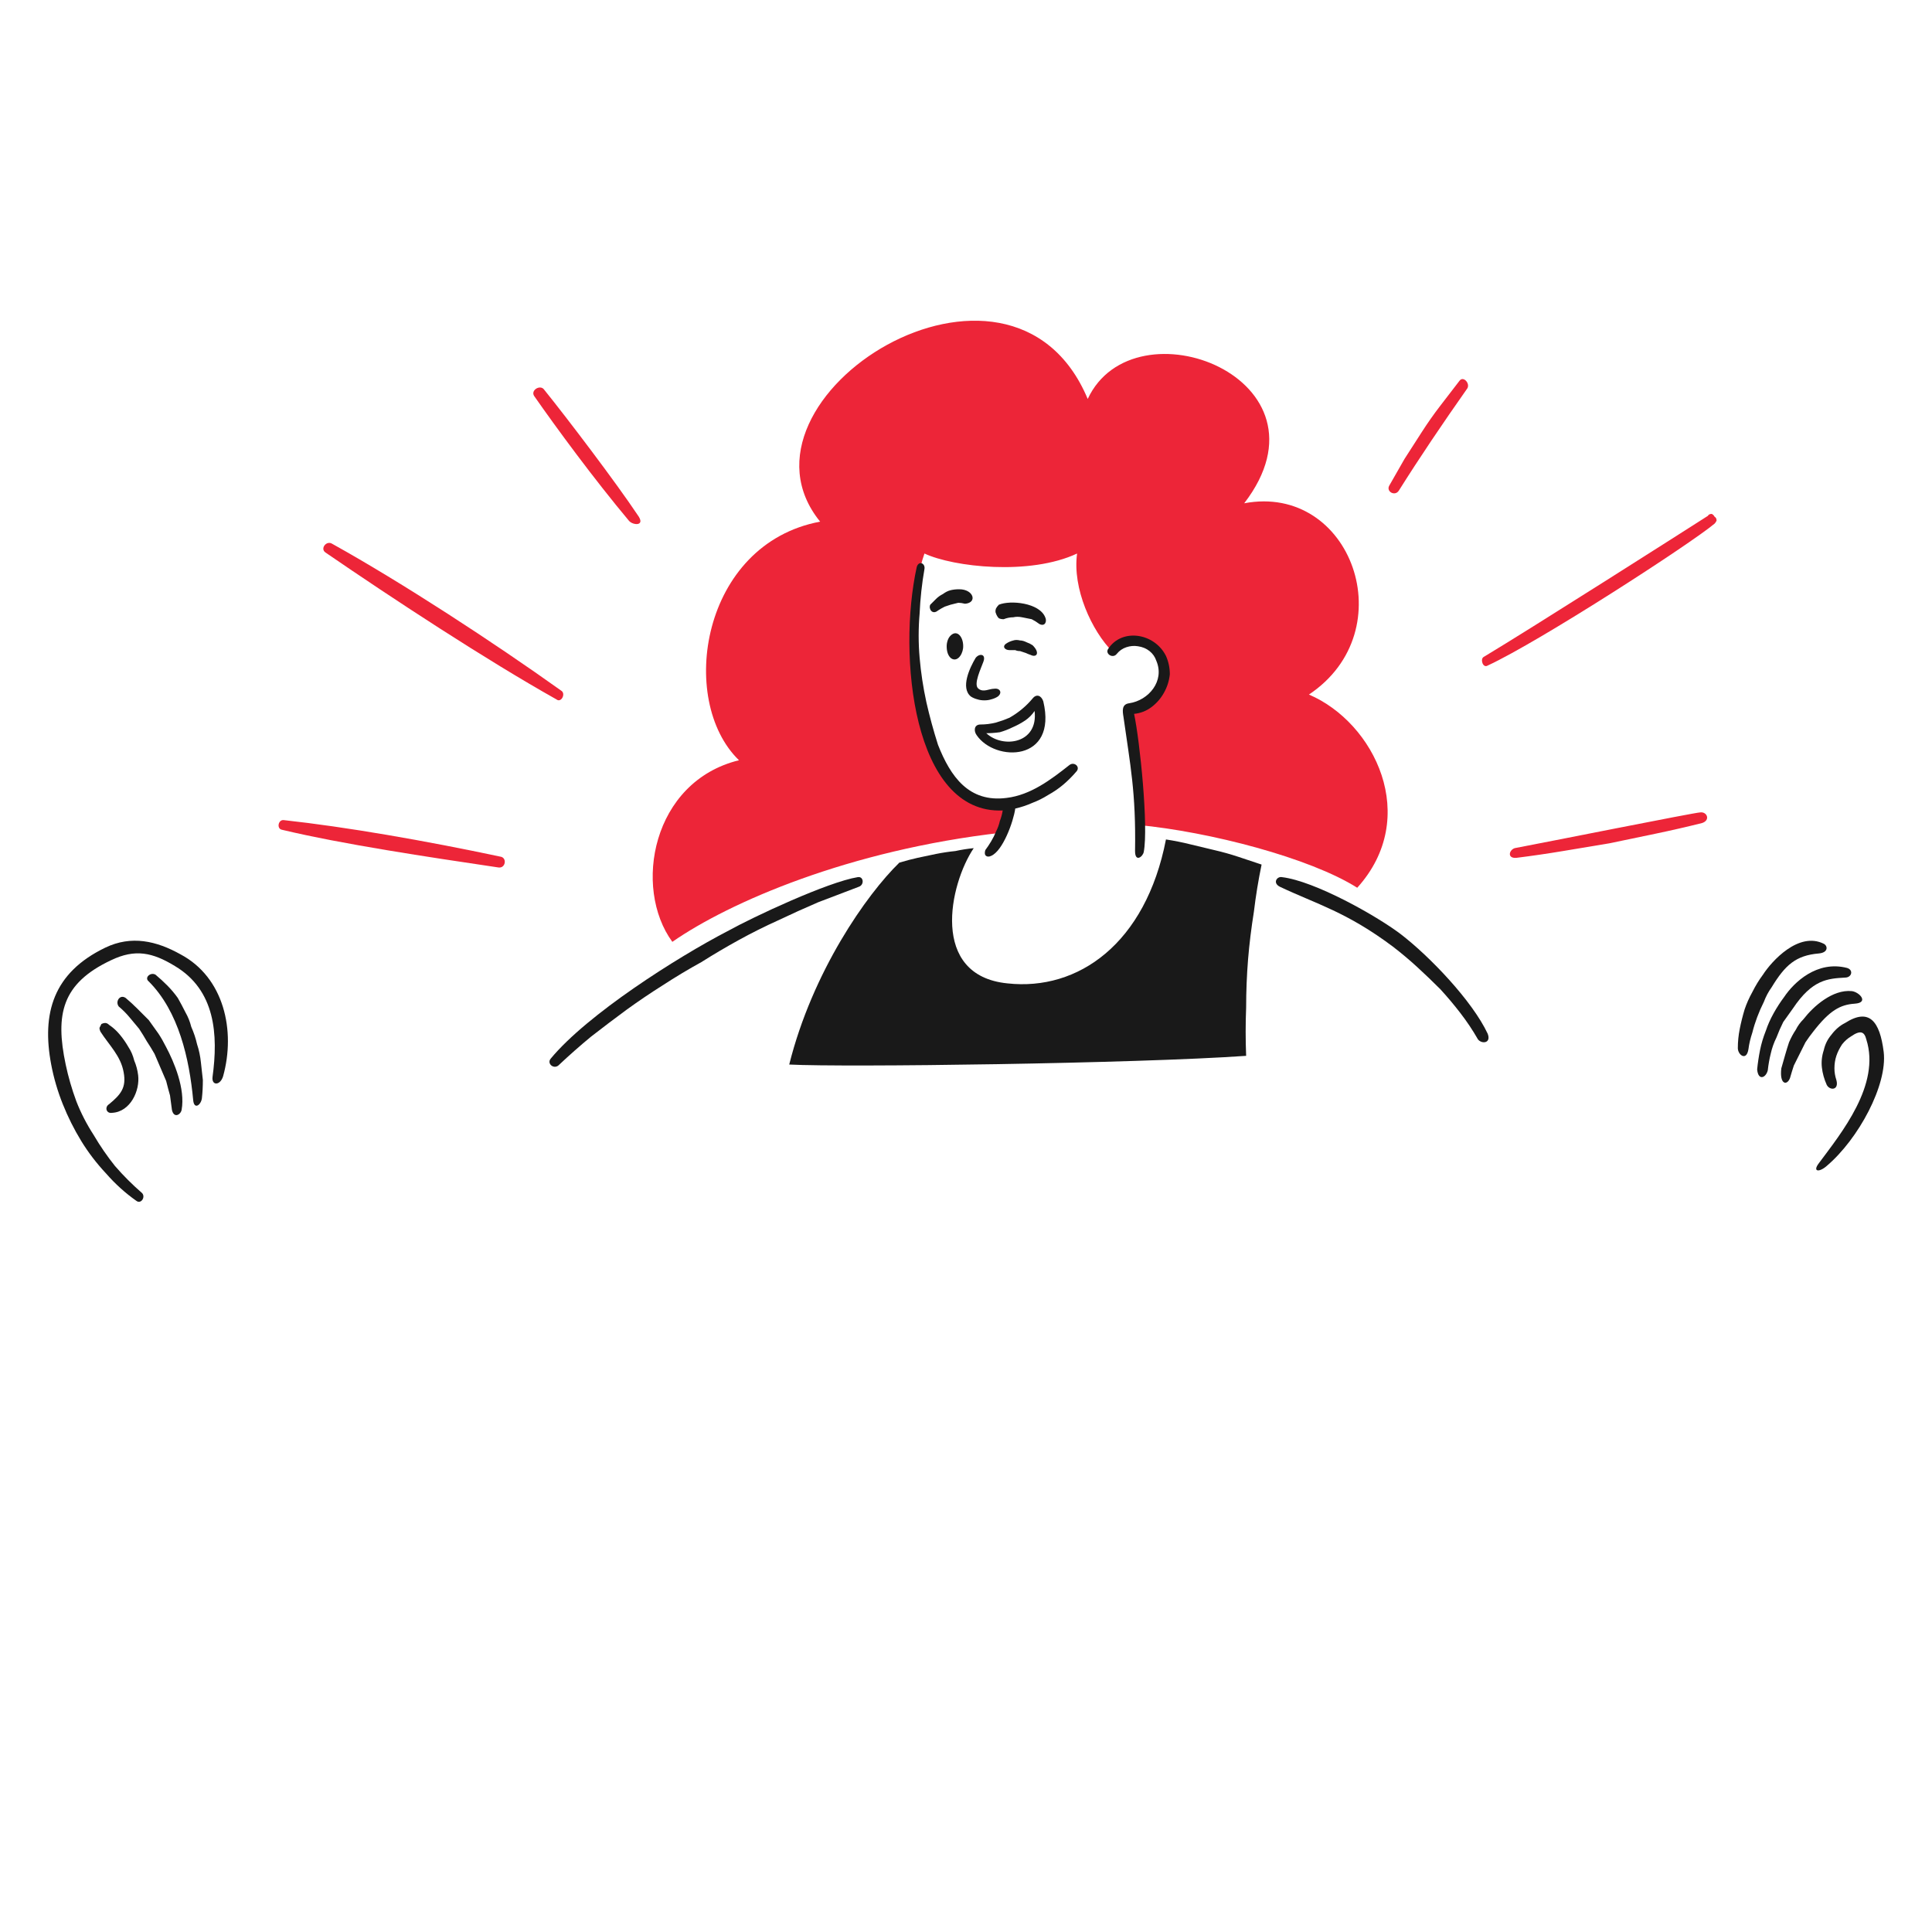 <svg version="1.2" xmlns="http://www.w3.org/2000/svg" viewBox="0 0 200 200" width="200" height="200">
	<title>certifications-svg</title>
	<style>
		.s0 { fill: #ed2538 } 
		.s1 { fill: #191919 } 
	</style>
	<path id="Layer" class="s0" d="m69.6 97.5c-4.1-5.6-2.1-16.6 6.9-18.8-6.4-6.2-3.9-22.4 8.4-24.7-10.4-12.8 19.7-31.8 27.7-12.7 4.8-10.3 26.1-2.1 16.2 10.8 11.1-2.1 16.6 13.2 6.7 19.8 6.8 2.9 11.6 12.7 5 20-4.9-3.1-15.3-5.8-22.7-6.5 0.2-4.8-1-10-1-11.9 2.5-0.7 3.8-1.8 3.6-4.3-0.2-2.8-3.9-3.9-5.2-1.7-2.2-2.2-4.2-6.6-3.7-10.2-4.9 2.3-12.8 1.4-15.8 0-2.4 6.6-1.6 27.4 8.8 26.1q0 0.3-0.1 0.7 0 0.4-0.1 0.7-0.1 0.4-0.2 0.7-0.2 0.3-0.4 0.7c-15.8 1.8-28.2 7.2-34.1 11.3z"/>
	<path id="Layer" class="s0" d="m144.8 50.8c2.2-3.5 4.5-6.9 7.1-10.6 0.3-0.5-0.4-1.3-0.8-0.8q-1 1.3-2 2.6-1 1.3-1.9 2.7-0.9 1.4-1.8 2.8-0.8 1.4-1.6 2.8c-0.3 0.6 0.6 1.1 1 0.5z"/>
	<path id="Layer" class="s0" d="m156.8 87.8c-0.6 0.2-0.8 1.1 0.2 1q2.4-0.3 4.8-0.7 2.4-0.4 4.8-0.8 2.4-0.5 4.8-1 2.4-0.5 4.8-1.1c0.9-0.3 0.5-1.2-0.2-1.1-0.5 0-16 3.1-19.2 3.7z"/>
	<path id="Layer" class="s0" d="m154 68.9c5.4-2.5 21-12.6 23.5-14.7q0.1-0.1 0.2-0.3 0-0.3-0.2-0.4-0.1-0.2-0.3-0.3-0.3 0-0.4 0.2c-2.5 1.6-18.2 11.6-23.2 14.6-0.4 0.2-0.1 1.2 0.4 0.9z"/>
	<path id="Layer" class="s0" d="m29.2 85.9c6.3 1.5 15 2.8 22.4 3.9 0.7 0.1 0.9-0.9 0.3-1.1-8-1.7-16.1-3.1-22.5-3.8-0.6-0.1-0.8 0.9-0.2 1z"/>
	<path id="Layer" class="s0" d="m65.1 53.9c0.4 0.5 1.8 0.6 0.9-0.6-2.2-3.3-7.2-9.9-9.7-13-0.4-0.5-1.4 0.1-1 0.7 2.3 3.3 6.2 8.6 9.8 12.9z"/>
	<path id="Layer" class="s0" d="m57.6 72.4c0.5 0.4 1-0.6 0.5-0.9-7-5-16.5-11.2-23.7-15.2-0.6-0.4-1.3 0.5-0.7 0.9 7 4.8 16.6 11.1 23.9 15.2z"/>
	<path id="Layer" class="s1" d="m99.7 67.1c-0.1 0.8-0.7 1.5-1.3 1q-0.2-0.2-0.3-0.5-0.1-0.3-0.1-0.7 0-0.3 0.1-0.6 0.1-0.3 0.3-0.5c0.7-0.7 1.4 0.2 1.3 1.3z"/>
	<path id="Layer" class="s1" d="m110.7 79.2c-1.9 1.5-4 3.1-6.5 3.4-3.9 0.5-5.8-2.2-7.1-5.5q-0.7-2.2-1.2-4.4-0.5-2.3-0.7-4.6-0.2-2.3 0-4.6 0.1-2.3 0.5-4.6c0.1-0.6-0.6-0.9-0.8-0.2-2 9.1-0.4 25.6 8.9 25.2q-0.1 0.6-0.3 1.1-0.1 0.5-0.4 1.1-0.2 0.5-0.5 1-0.3 0.5-0.6 0.9c-0.2 0.6 0.2 0.8 0.6 0.6 1.2-0.5 2.3-3.5 2.5-4.9q0.9-0.2 1.8-0.6 0.8-0.3 1.6-0.8 0.9-0.5 1.6-1.1 0.7-0.6 1.3-1.3c0.5-0.5-0.2-1.1-0.7-0.7z"/>
	<path id="Layer" class="s1" d="m99.3 61q-0.5 0-0.9 0.1-0.4 0.1-0.8 0.4-0.4 0.2-0.7 0.5-0.3 0.3-0.6 0.6c-0.2 0.4 0.2 1.1 0.8 0.6q0.3-0.2 0.7-0.4 0.3-0.1 0.6-0.2 0.4-0.1 0.8-0.2 0.3 0 0.7 0.1c1.3-0.1 0.9-1.5-0.6-1.5z"/>
	<path id="Layer" class="s1" d="m103.4 62.6q-0.2 0.2-0.3 0.4-0.1 0.3 0 0.5 0.1 0.3 0.3 0.5 0.2 0.1 0.5 0.1 0.5-0.2 1-0.2 0.4-0.1 0.9 0 0.5 0.1 1 0.2 0.4 0.2 0.8 0.5c0.6 0.3 0.8-0.3 0.6-0.7-0.6-1.5-3.6-1.8-4.8-1.3z"/>
	<path id="Layer" class="s1" d="m106.9 66.8q-0.3-0.2-0.6-0.3-0.4-0.2-0.7-0.2-0.4-0.1-0.7 0-0.4 0.1-0.7 0.3c-0.5 0.3-0.2 0.7 0.3 0.7q0.3 0 0.6 0 0.2 0.1 0.5 0.1 0.3 0.1 0.6 0.2 0.2 0.1 0.5 0.2c0.6 0.3 1-0.2 0.2-1z"/>
	<path id="Layer" class="s1" d="m102.9 71.3c-0.5 0-1.1 0.4-1.6 0-0.6-0.4 0.3-2.2 0.5-2.8 0.3-0.8-0.4-0.9-0.8-0.4-0.6 1-1.6 3.1-0.5 4q0.3 0.2 0.7 0.3 0.3 0.1 0.7 0.1 0.4 0 0.7-0.1 0.4-0.1 0.7-0.3c0.5-0.4 0.2-0.9-0.4-0.8z"/>
	<path id="Layer" fill-rule="evenodd" class="s1" d="m101.1 76.1c-0.3-0.4-0.3-1.1 0.4-1.1q0.8 0 1.6-0.2 0.7-0.2 1.4-0.5 0.7-0.4 1.3-0.9 0.6-0.5 1.1-1.1c0.4-0.5 0.9-0.3 1.1 0.3 1.5 6.3-5 6.3-6.9 3.5zm6-2.5q-0.4 0.6-1 1-0.6 0.4-1.3 0.7-0.6 0.3-1.3 0.5-0.7 0.1-1.4 0.1c1.7 1.6 5.4 1.1 5-2.3z"/>
	<path id="Layer" class="s1" d="m88.8 90.8c-3.1 0.5-10.8 4.1-13.5 5.6-5.2 2.7-14.5 8.6-18.3 13.2-0.4 0.5 0.3 1.1 0.8 0.7q1.7-1.6 3.4-3 1.8-1.4 3.7-2.8 1.8-1.3 3.7-2.5 2-1.3 4-2.4 1.9-1.2 3.9-2.3 2-1.1 4-2 2.1-1 4.2-1.9 2.1-0.8 4.2-1.6c0.6-0.2 0.5-1.1-0.1-1z"/>
	<path id="Layer" class="s1" d="m154 107c-1.6-3.4-6-8-9-10.3-2.5-1.9-8.9-5.5-12.3-5.9-0.5-0.1-1 0.6-0.2 1 3.8 1.8 6.9 2.6 11.7 6.2q1.3 1 2.5 2.1 1.2 1.1 2.4 2.3 1.1 1.2 2.1 2.5 1 1.3 1.8 2.7c0.4 0.5 1.4 0.4 1-0.6z"/>
	<path id="Layer" class="s1" d="m188.8 97.7c-2.6-1.3-5.4 1.8-6.3 3.2q-0.6 0.8-1.1 1.8-0.5 0.9-0.8 1.8-0.3 1-0.5 2-0.2 1-0.2 2c0 0.7 0.9 1.4 1.1 0.1q0.1-0.8 0.4-1.7 0.2-0.8 0.5-1.6 0.3-0.8 0.7-1.6 0.3-0.8 0.8-1.5c1.4-2.3 2.5-3.3 4.9-3.5 1-0.1 0.9-0.8 0.5-1z"/>
	<path id="Layer" class="s1" d="m191.2 100.2c-3.1-0.8-5.5 1.5-6.5 3q-0.6 0.8-1.1 1.7-0.5 0.9-0.8 1.8-0.4 1-0.6 2-0.2 1-0.3 2c0.1 1.2 0.9 0.9 1.1 0.1q0.1-0.9 0.3-1.7 0.2-0.9 0.6-1.7 0.3-0.8 0.7-1.6 0.5-0.7 1-1.4c2-3 3.6-3.1 5.4-3.2 0.7 0 0.9-0.8 0.2-1z"/>
	<path id="Layer" class="s1" d="m191.7 102.6c-2-0.2-4 1.6-5 2.9q-0.5 0.5-0.8 1.1-0.4 0.6-0.7 1.3-0.2 0.6-0.4 1.3-0.2 0.7-0.4 1.4c-0.2 1.7 0.6 1.8 0.9 1q0.2-0.7 0.4-1.3 0.3-0.6 0.6-1.2 0.3-0.6 0.6-1.2 0.4-0.6 0.8-1.1c1.7-2.2 2.8-2.8 4.3-2.9 1.5-0.1 0.5-1.2-0.3-1.3z"/>
	<path id="Layer" class="s1" d="m191 105.9q-0.8 0.4-1.4 1.2-0.6 0.7-0.8 1.6-0.3 0.9-0.2 1.8 0.1 0.9 0.5 1.8c0.3 0.6 1.3 0.6 1-0.5q-0.2-0.6-0.2-1.2 0-0.7 0.2-1.3 0.2-0.6 0.6-1.2 0.4-0.5 0.9-0.8c1-0.7 1.4-0.5 1.6 0.3 1.5 4.7-2.6 9.7-4.9 12.8-0.7 0.9 0 1 0.8 0.3 3.3-2.8 6.3-8.4 5.9-11.8-0.4-3.2-1.5-4.6-4-3z"/>
	<path id="Layer" class="s1" d="m14.7 123.5q-1.5-1.3-2.8-2.8-1.2-1.5-2.2-3.2-1.1-1.7-1.8-3.5-0.7-1.9-1.1-3.8c-1.1-5.2-0.4-8.4 4.7-10.8 2.5-1.2 4.3-0.8 6.6 0.6 4.2 2.5 4.5 7.1 3.9 11.5-0.1 0.9 0.8 0.9 1.1-0.1 1.3-4.7 0.1-10.2-4.4-12.6-2.5-1.4-5.1-2-7.8-0.7-5.4 2.6-6.6 6.8-5.6 12.1q0.4 2.1 1.2 4.1 0.8 2 1.9 3.8 1.1 1.8 2.6 3.4 1.4 1.6 3.1 2.8c0.5 0.4 1-0.4 0.6-0.8z"/>
	<path id="Layer" class="s1" d="m19.8 106.3q-0.2-0.8-0.6-1.5-0.4-0.8-0.8-1.5-0.5-0.7-1.1-1.3-0.6-0.6-1.2-1.1c-0.5-0.3-1.2 0.3-0.7 0.7 3.1 3.1 4.2 8 4.6 12.3 0.1 1 0.8 0.5 0.9-0.2q0.1-0.9 0.1-1.9-0.1-0.9-0.2-1.8-0.1-1-0.4-1.9-0.2-0.9-0.6-1.8z"/>
	<path id="Layer" class="s1" d="m17.2 108.4q-0.4-0.8-0.8-1.4-0.5-0.7-1-1.4-0.6-0.6-1.2-1.2-0.6-0.6-1.2-1.1c-0.6-0.4-1.1 0.4-0.7 0.9q0.6 0.5 1.1 1.1 0.5 0.6 1 1.2 0.4 0.6 0.8 1.3 0.4 0.6 0.8 1.3 0.3 0.7 0.6 1.4 0.3 0.7 0.6 1.4 0.2 0.8 0.4 1.5 0.1 0.8 0.2 1.5c0.2 0.9 0.9 0.5 1 0 0.4-2.2-0.8-5-1.6-6.5z"/>
	<path id="Layer" class="s1" d="m11.3 106.1q-0.2-0.2-0.4-0.2-0.2 0-0.4 0.1-0.1 0.2-0.2 0.4 0 0.2 0.1 0.4c0.9 1.4 2.1 2.5 2.4 4.2 0.3 1.6-0.3 2.3-1.5 3.3-0.5 0.3-0.3 1 0.3 0.9 1.9-0.1 2.9-2.3 2.7-3.9q-0.1-0.8-0.4-1.5-0.2-0.8-0.6-1.4-0.4-0.7-0.9-1.3-0.5-0.6-1.1-1z"/>
	<path id="Layer" class="s1" d="m129 109.3q-0.1-2.5 0-5 0-2.5 0.2-5 0.2-2.4 0.6-4.9 0.3-2.5 0.8-4.9-1.2-0.4-2.4-0.8-1.2-0.4-2.5-0.7-1.2-0.3-2.5-0.6-1.2-0.3-2.5-0.5c-2.1 10.8-9.1 15.7-16.4 14.9-8.1-0.8-6-10.3-3.5-14q-1 0.1-1.9 0.3-1 0.1-2 0.3-0.9 0.2-1.9 0.4-0.9 0.2-1.9 0.5c-3.4 3.3-9 11.3-11.4 20.9 5.7 0.3 35.9-0.1 47.3-0.9z"/>
	<path id="Layer" class="s1" d="m117.4 73.9q1-0.1 1.8-0.7 0.8-0.6 1.3-1.5 0.5-0.9 0.6-1.9 0-1-0.4-1.9c-1.2-2.4-4.6-2.9-6-0.7-0.3 0.5 0.5 1 0.9 0.5q0.4-0.5 1-0.7 0.6-0.2 1.2-0.1 0.7 0.1 1.2 0.5 0.5 0.4 0.7 1c0.9 2.1-0.8 4.1-2.8 4.4-0.8 0.1-0.7 0.8-0.6 1.4 0.7 5 1.3 7.8 1.2 13.9 0 1.2 0.8 0.6 0.9 0.1 0.5-2.6-0.4-11.5-1-14.3z"/>
</svg>